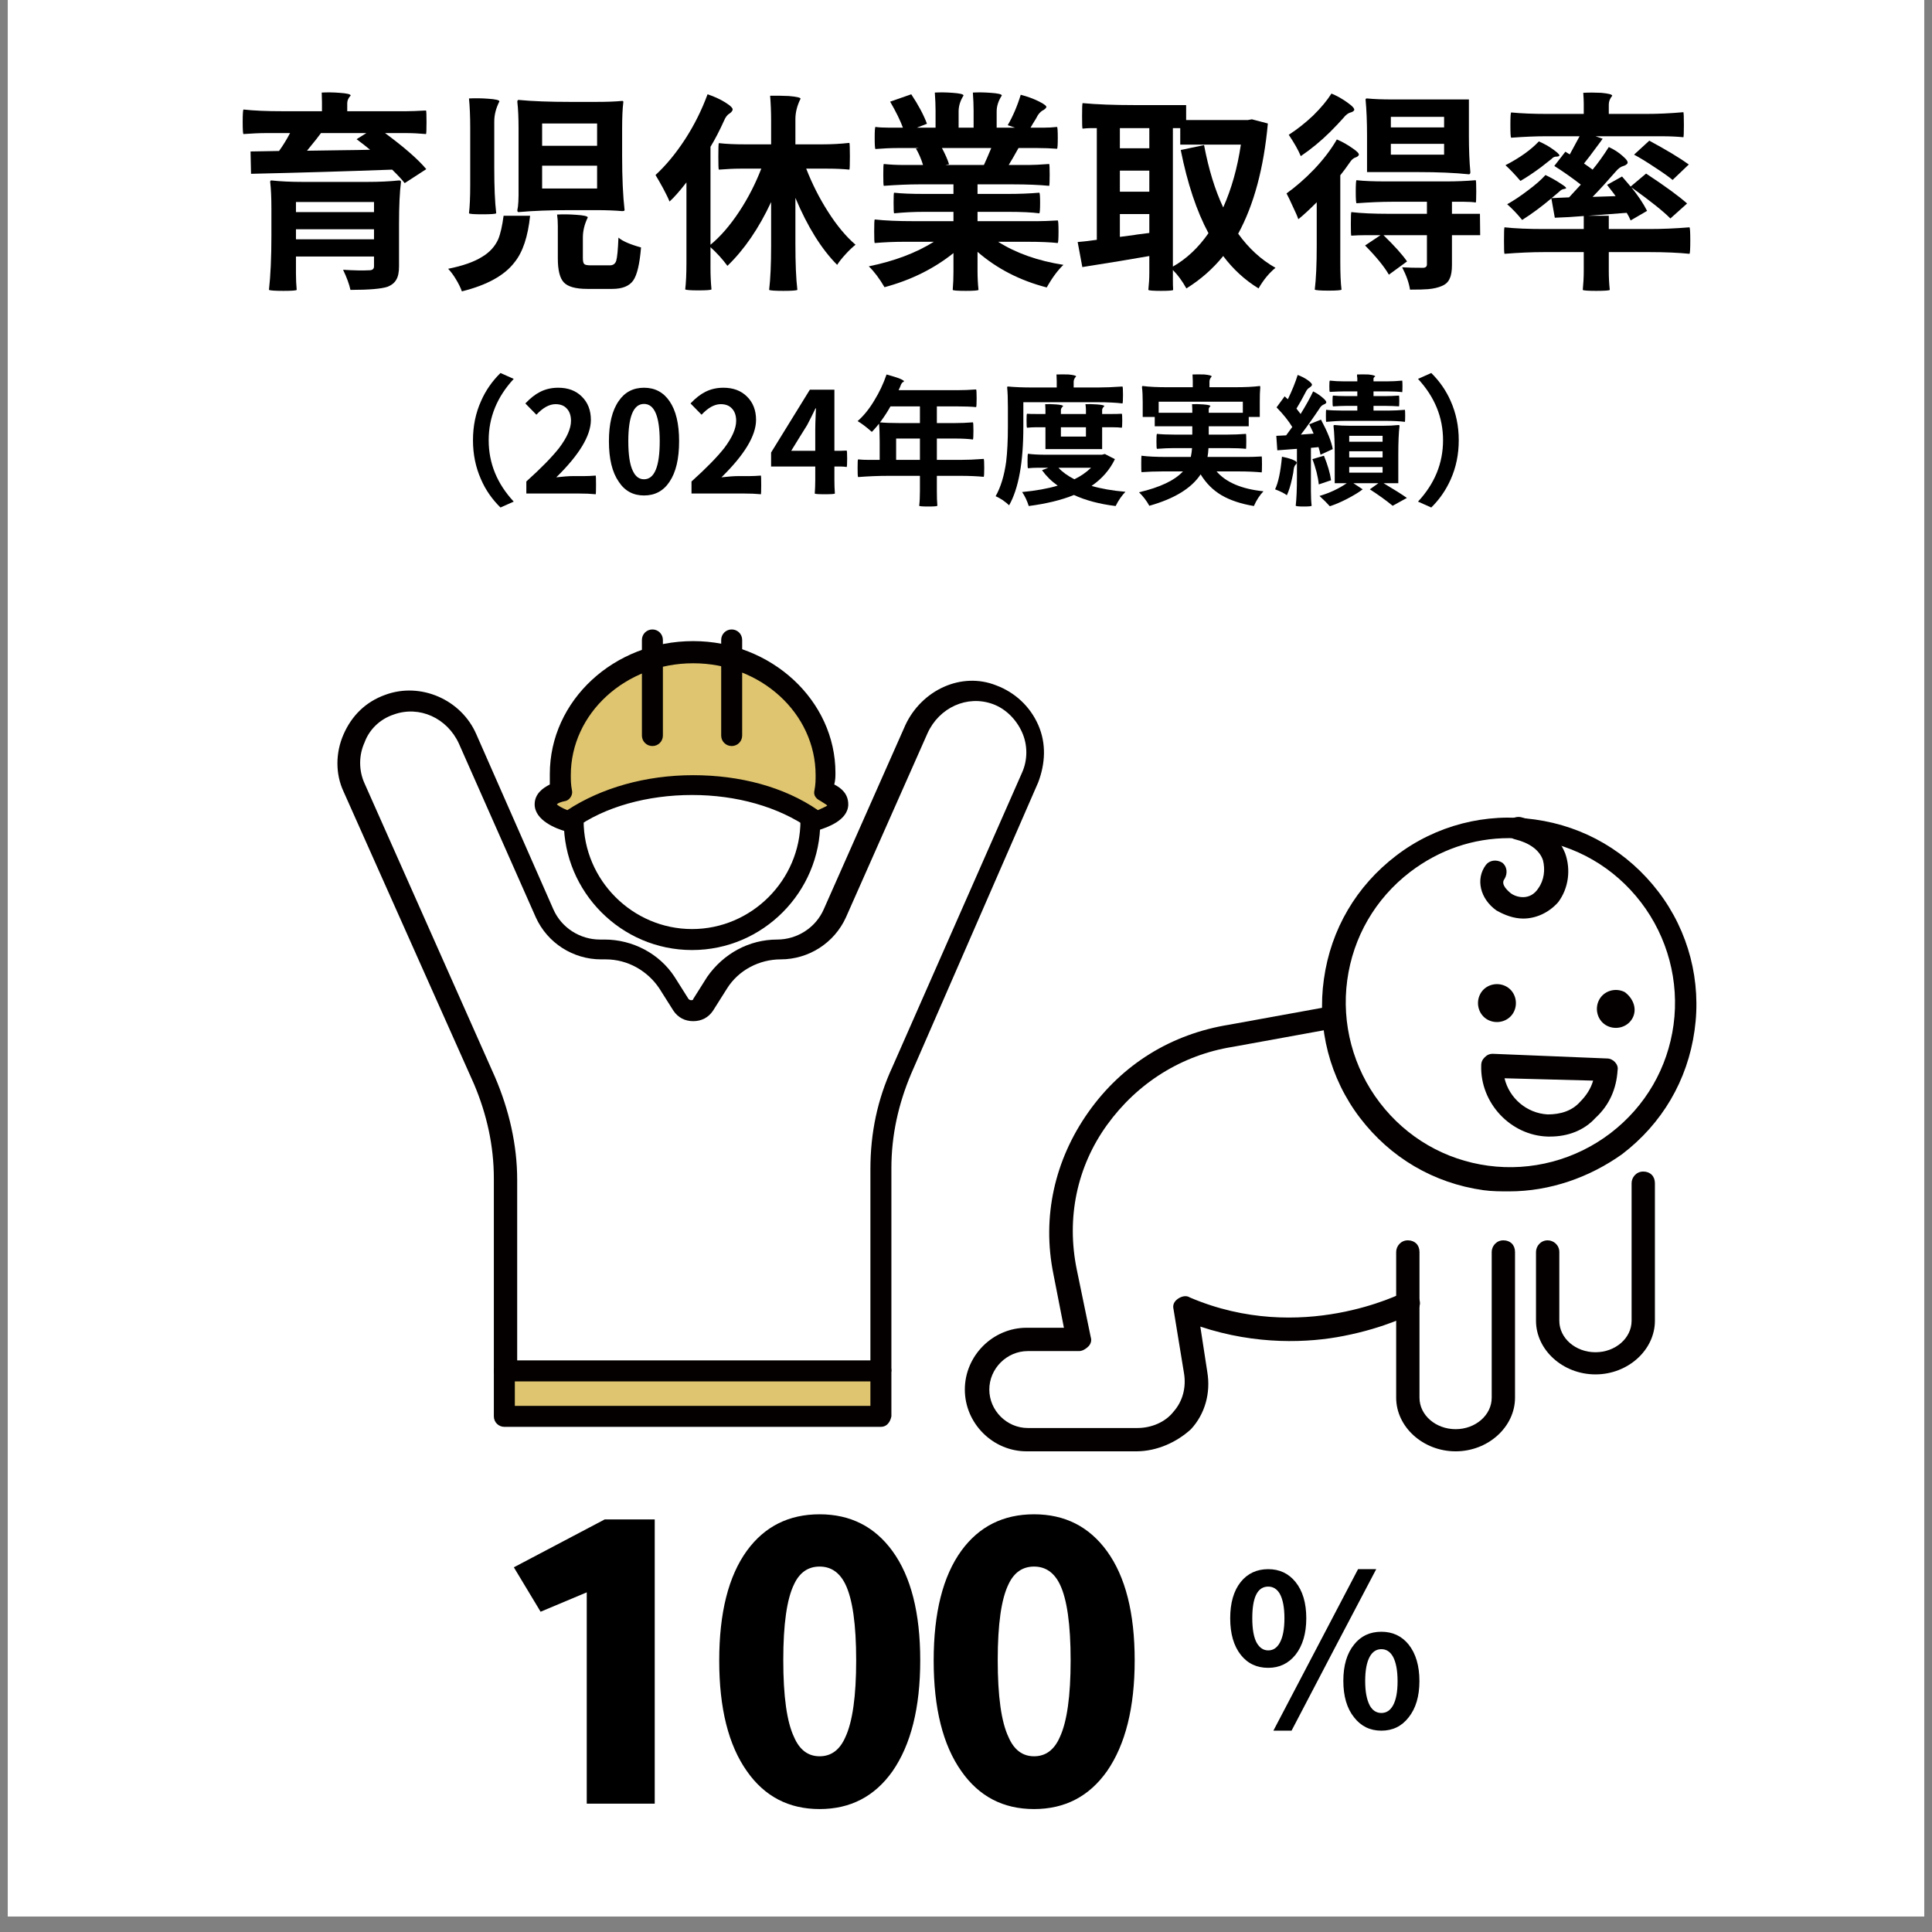 <svg xmlns="http://www.w3.org/2000/svg" xmlns:xlink="http://www.w3.org/1999/xlink" width="164" zoomAndPan="magnify" viewBox="0 0 123 123" height="164" preserveAspectRatio="xMidYMid meet" version="1.0"><rect x="0" y="0" width="123" height="123" fill="#808080" stroke="none"/><defs><g/><clipPath id="60dc90bb49"><path d="M 0.496 0 L 122.504 0 L 122.504 122.008 L 0.496 122.008 Z M 0.496 0 " clip-rule="nonzero"/></clipPath></defs><g clip-path="url(#60dc90bb49)"><path fill="#ffffff" d="M 0.496 0 L 122.504 0 L 122.504 122.008 L 0.496 122.008 Z M 0.496 0 " fill-opacity="1" fill-rule="nonzero"/><path fill="#ffffff" d="M 0.496 0 L 122.504 0 L 122.504 122.008 L 0.496 122.008 Z M 0.496 0 " fill-opacity="1" fill-rule="nonzero"/></g><path fill="#040000" d="M 96.082 75.848 C 95.562 75.848 94.969 75.848 94.449 75.773 C 91.262 75.328 88.516 73.695 86.586 71.172 C 84.656 68.648 83.84 65.457 84.285 62.34 C 84.73 59.148 86.363 56.402 88.887 54.473 C 91.41 52.543 94.598 51.727 97.715 52.172 C 100.906 52.617 103.652 54.25 105.582 56.773 C 107.512 59.297 108.328 62.488 107.883 65.605 C 107.438 68.797 105.805 71.543 103.281 73.473 C 101.203 74.957 98.68 75.848 96.082 75.848 Z M 96.082 53.359 C 93.781 53.359 91.633 54.102 89.777 55.512 C 87.551 57.219 86.141 59.668 85.77 62.414 C 85.398 65.16 86.141 67.98 87.848 70.207 C 89.555 72.434 92.004 73.844 94.746 74.215 C 97.492 74.586 100.312 73.844 102.539 72.137 C 104.766 70.43 106.176 67.98 106.547 65.234 C 106.918 62.488 106.176 59.668 104.469 57.441 C 102.762 55.215 100.312 53.805 97.566 53.434 C 96.973 53.434 96.527 53.359 96.082 53.359 Z M 96.082 53.359 " fill-opacity="1" fill-rule="nonzero"/><path fill="#040000" d="M 96.973 58.48 C 96.379 58.48 95.785 58.258 95.266 57.961 C 94.227 57.219 93.93 55.957 94.598 55.066 C 94.82 54.77 95.266 54.695 95.637 54.918 C 95.934 55.141 96.008 55.586 95.785 55.957 C 95.488 56.328 96.082 56.773 96.156 56.848 C 96.527 57.145 97.418 57.367 97.938 56.551 C 98.309 56.031 98.383 55.363 98.234 54.77 C 98.012 54.102 97.344 53.656 96.453 53.434 C 96.082 53.359 95.859 52.914 95.934 52.543 C 96.008 52.172 96.453 51.949 96.824 52.023 C 98.234 52.395 99.199 53.211 99.645 54.324 C 100.016 55.363 99.867 56.551 99.199 57.441 C 98.605 58.109 97.789 58.48 96.973 58.48 Z M 96.973 58.48 " fill-opacity="1" fill-rule="nonzero"/><path fill="#040000" d="M 92.672 92.398 C 90.594 92.398 88.887 90.84 88.887 88.984 L 88.887 79.707 C 88.887 79.336 89.184 78.965 89.629 78.965 C 90.074 78.965 90.371 79.262 90.371 79.707 L 90.371 88.984 C 90.371 90.098 91.41 90.988 92.672 90.988 C 93.93 90.988 94.969 90.098 94.969 88.984 L 94.969 79.707 C 94.969 79.336 95.266 78.965 95.711 78.965 C 96.156 78.965 96.453 79.262 96.453 79.707 L 96.453 88.984 C 96.453 90.84 94.746 92.398 92.672 92.398 Z M 92.672 92.398 " fill-opacity="1" fill-rule="nonzero"/><path fill="#040000" d="M 101.574 87.5 C 99.496 87.5 97.789 85.941 97.789 84.086 L 97.789 79.707 C 97.789 79.336 98.086 78.965 98.531 78.965 C 98.902 78.965 99.273 79.262 99.273 79.707 L 99.273 84.086 C 99.273 85.199 100.312 86.09 101.574 86.09 C 102.836 86.09 103.875 85.199 103.875 84.086 L 103.875 75.328 C 103.875 74.957 104.172 74.586 104.617 74.586 C 105.062 74.586 105.359 74.883 105.359 75.328 L 105.359 84.086 C 105.359 85.941 103.652 87.5 101.574 87.5 Z M 101.574 87.5 " fill-opacity="1" fill-rule="nonzero"/><path fill="#040000" d="M 72.336 92.398 L 65.359 92.398 C 63.207 92.398 61.426 90.617 61.426 88.465 C 61.426 86.312 63.207 84.531 65.359 84.531 L 67.734 84.531 L 67.066 81.117 C 66.324 77.48 67.141 73.844 69.293 70.801 C 71.445 67.758 74.562 65.828 78.273 65.234 L 84.805 64.047 C 85.176 63.973 85.547 64.27 85.621 64.641 C 85.695 65.012 85.398 65.383 85.027 65.457 L 78.496 66.645 C 75.23 67.164 72.41 68.945 70.48 71.617 C 68.551 74.289 67.883 77.555 68.551 80.82 L 69.441 85.125 C 69.516 85.348 69.441 85.57 69.293 85.719 C 69.145 85.867 68.922 86.016 68.699 86.016 L 65.434 86.016 C 64.098 86.016 62.984 87.129 62.984 88.465 C 62.984 89.801 64.098 90.914 65.434 90.914 L 72.41 90.914 C 73.301 90.914 74.191 90.543 74.711 89.875 C 75.305 89.207 75.527 88.316 75.379 87.426 L 74.711 83.344 C 74.637 83.047 74.785 82.824 75.008 82.676 C 75.23 82.527 75.527 82.453 75.75 82.602 C 82.875 85.645 89.258 82.305 89.332 82.305 C 89.703 82.082 90.148 82.23 90.297 82.602 C 90.52 82.973 90.371 83.418 90 83.566 C 89.926 83.641 88.219 84.531 85.547 85.051 C 83.32 85.496 79.98 85.645 76.418 84.457 L 76.863 87.352 C 77.086 88.688 76.715 90.023 75.824 90.988 C 74.934 91.805 73.672 92.398 72.336 92.398 Z M 72.336 92.398 " fill-opacity="1" fill-rule="nonzero"/><path fill="#040000" d="M 98.68 72.359 C 98.605 72.359 98.605 72.359 98.531 72.359 C 96.156 72.285 94.227 70.207 94.301 67.832 C 94.301 67.609 94.375 67.461 94.523 67.312 C 94.672 67.164 94.82 67.09 95.043 67.09 L 102.316 67.387 C 102.688 67.387 103.059 67.758 102.984 68.129 C 102.91 69.316 102.465 70.355 101.574 71.172 C 100.832 71.988 99.793 72.359 98.68 72.359 Z M 95.785 68.648 C 96.082 69.91 97.195 70.875 98.531 70.949 C 99.348 70.949 100.09 70.727 100.609 70.133 C 100.98 69.762 101.277 69.316 101.426 68.797 Z M 95.785 68.648 " fill-opacity="1" fill-rule="nonzero"/><path fill="#040000" d="M 96.379 64.418 C 96.082 65.012 95.34 65.234 94.746 64.938 C 94.152 64.641 93.93 63.898 94.227 63.305 C 94.523 62.711 95.266 62.488 95.859 62.785 C 96.453 63.082 96.676 63.824 96.379 64.418 Z M 96.379 64.418 " fill-opacity="1" fill-rule="nonzero"/><path fill="#040000" d="M 103.949 64.789 C 103.652 65.383 102.91 65.605 102.316 65.309 C 101.723 65.012 101.5 64.27 101.797 63.676 C 102.094 63.082 102.836 62.859 103.43 63.156 C 103.949 63.527 104.246 64.195 103.949 64.789 Z M 103.949 64.789 " fill-opacity="1" fill-rule="nonzero"/><path fill="#ffffff" d="M 51.629 52.246 C 51.629 52.742 51.582 53.234 51.484 53.723 C 51.387 54.211 51.242 54.684 51.055 55.145 C 50.863 55.602 50.629 56.039 50.355 56.453 C 50.078 56.867 49.766 57.246 49.414 57.598 C 49.062 57.949 48.68 58.266 48.266 58.539 C 47.852 58.816 47.414 59.051 46.957 59.242 C 46.496 59.43 46.023 59.574 45.535 59.672 C 45.051 59.77 44.559 59.816 44.059 59.816 C 43.562 59.816 43.07 59.77 42.582 59.672 C 42.094 59.574 41.621 59.43 41.164 59.242 C 40.703 59.051 40.266 58.816 39.855 58.539 C 39.441 58.266 39.059 57.949 38.707 57.598 C 38.355 57.246 38.043 56.867 37.766 56.453 C 37.488 56.039 37.258 55.602 37.066 55.145 C 36.875 54.684 36.73 54.211 36.637 53.723 C 36.539 53.234 36.488 52.742 36.488 52.246 C 36.488 51.75 36.539 51.258 36.637 50.77 C 36.73 50.281 36.875 49.809 37.066 49.352 C 37.258 48.891 37.488 48.453 37.766 48.043 C 38.043 47.629 38.355 47.246 38.707 46.895 C 39.059 46.543 39.441 46.23 39.855 45.953 C 40.266 45.676 40.703 45.441 41.164 45.254 C 41.621 45.062 42.094 44.918 42.582 44.824 C 43.07 44.727 43.562 44.676 44.059 44.676 C 44.559 44.676 45.051 44.727 45.535 44.824 C 46.023 44.918 46.496 45.062 46.957 45.254 C 47.414 45.441 47.852 45.676 48.266 45.953 C 48.68 46.23 49.062 46.543 49.414 46.895 C 49.766 47.246 50.078 47.629 50.355 48.043 C 50.629 48.453 50.863 48.891 51.055 49.352 C 51.242 49.809 51.387 50.281 51.484 50.77 C 51.582 51.258 51.629 51.75 51.629 52.246 Z M 51.629 52.246 " fill-opacity="1" fill-rule="nonzero"/><path fill="#040000" d="M 44.059 60.484 C 39.531 60.484 35.895 56.773 35.895 52.32 C 35.895 47.793 39.605 44.156 44.059 44.156 C 48.512 44.156 52.223 47.867 52.223 52.32 C 52.223 56.773 48.586 60.484 44.059 60.484 Z M 44.059 45.344 C 40.273 45.344 37.156 48.461 37.156 52.246 C 37.156 56.031 40.273 59.148 44.059 59.148 C 47.844 59.148 50.961 56.031 50.961 52.246 C 50.961 48.461 47.844 45.344 44.059 45.344 Z M 44.059 45.344 " fill-opacity="1" fill-rule="nonzero"/><path fill="#dfc56f" d="M 36.191 52.246 C 38.195 50.836 41.016 49.945 44.059 49.945 C 47.102 49.945 49.922 50.836 51.926 52.246 C 52.816 51.949 53.336 51.578 53.336 51.207 C 53.336 50.91 52.965 50.613 52.371 50.316 C 52.445 49.945 52.445 49.574 52.445 49.203 C 52.445 44.898 48.66 41.41 43.984 41.41 C 39.309 41.41 35.523 44.898 35.523 49.203 C 35.523 49.574 35.523 49.945 35.598 50.242 C 34.93 50.539 34.559 50.836 34.559 51.133 C 34.707 51.578 35.301 51.949 36.191 52.246 Z M 36.191 52.246 " fill-opacity="1" fill-rule="nonzero"/><path fill="#040000" d="M 36.191 52.914 C 36.117 52.914 36.043 52.914 35.969 52.914 C 35.449 52.766 34.039 52.246 34.039 51.207 C 34.039 50.539 34.559 50.168 35.004 49.945 C 35.004 49.723 35.004 49.5 35.004 49.277 C 35.004 44.602 39.086 40.816 44.133 40.816 C 49.105 40.816 53.188 44.602 53.188 49.203 C 53.188 49.426 53.188 49.648 53.113 49.945 C 53.559 50.168 54.004 50.539 54.004 51.207 C 54.004 52.246 52.594 52.691 52.148 52.84 C 51.926 52.914 51.703 52.84 51.555 52.766 C 49.551 51.355 46.879 50.613 44.059 50.613 C 41.238 50.613 38.492 51.355 36.562 52.766 C 36.488 52.84 36.34 52.914 36.191 52.914 Z M 35.449 51.207 C 35.523 51.281 35.746 51.43 36.117 51.578 C 38.27 50.168 41.09 49.352 44.133 49.352 C 47.102 49.352 49.922 50.094 52.074 51.578 C 52.371 51.43 52.594 51.355 52.668 51.281 C 52.594 51.207 52.445 51.133 52.223 50.984 C 51.926 50.836 51.777 50.613 51.852 50.316 C 51.926 49.945 51.926 49.648 51.926 49.352 C 51.926 45.418 48.438 42.227 44.133 42.227 C 39.828 42.227 36.34 45.418 36.34 49.352 C 36.34 49.648 36.34 49.945 36.414 50.316 C 36.488 50.613 36.266 50.91 36.043 50.984 C 35.672 51.059 35.523 51.133 35.449 51.207 Z M 35.449 51.207 " fill-opacity="1" fill-rule="nonzero"/><path fill="#040000" d="M 46.582 47.496 C 46.211 47.496 45.914 47.199 45.914 46.828 L 45.914 40.742 C 45.914 40.371 46.211 40.074 46.582 40.074 C 46.953 40.074 47.25 40.371 47.25 40.742 L 47.25 46.828 C 47.25 47.199 46.953 47.496 46.582 47.496 Z M 46.582 47.496 " fill-opacity="1" fill-rule="nonzero"/><path fill="#040000" d="M 41.535 47.496 C 41.164 47.496 40.867 47.199 40.867 46.828 L 40.867 40.742 C 40.867 40.371 41.164 40.074 41.535 40.074 C 41.906 40.074 42.203 40.371 42.203 40.742 L 42.203 46.828 C 42.203 47.199 41.906 47.496 41.535 47.496 Z M 41.535 47.496 " fill-opacity="1" fill-rule="nonzero"/><path fill="#ffffff" d="M 63.43 44.23 C 61.5 43.488 59.273 44.527 58.457 46.457 L 53.262 58.184 C 52.668 59.594 51.258 60.484 49.699 60.484 C 48.141 60.484 46.656 61.301 45.766 62.562 L 44.875 63.973 C 44.504 64.492 43.762 64.492 43.465 63.973 L 42.574 62.562 C 41.684 61.227 40.199 60.484 38.641 60.484 L 38.344 60.484 C 36.785 60.484 35.375 59.594 34.781 58.184 L 29.887 47.125 C 29.07 45.195 26.844 44.156 24.914 44.898 C 22.762 45.715 21.797 48.09 22.688 50.168 L 30.996 68.871 C 31.887 70.875 32.332 73.027 32.332 75.18 L 32.332 87.426 L 56.305 87.426 L 56.305 74.512 C 56.305 72.359 56.75 70.207 57.641 68.203 L 65.879 49.574 C 66.547 47.422 65.582 45.047 63.43 44.23 Z M 63.43 44.23 " fill-opacity="1" fill-rule="nonzero"/><path fill="#040000" d="M 56.082 87.945 L 32.109 87.945 C 31.738 87.945 31.441 87.648 31.441 87.277 L 31.441 75.031 C 31.441 72.953 30.996 70.949 30.18 69.02 L 21.871 50.391 C 21.352 49.277 21.352 47.941 21.871 46.754 C 22.391 45.566 23.281 44.676 24.543 44.23 C 26.77 43.414 29.367 44.527 30.328 46.754 L 35.227 57.887 C 35.746 59.074 36.934 59.816 38.195 59.816 L 38.492 59.816 C 40.273 59.816 41.98 60.707 42.945 62.191 L 43.836 63.602 C 43.91 63.676 43.984 63.676 43.984 63.676 C 44.059 63.676 44.133 63.676 44.133 63.602 L 45.023 62.191 C 46.062 60.707 47.695 59.816 49.477 59.816 C 50.738 59.816 51.926 59.074 52.445 57.887 L 57.641 46.16 C 58.68 43.934 61.203 42.746 63.43 43.637 C 64.617 44.082 65.582 44.973 66.102 46.16 C 66.621 47.348 66.547 48.609 66.102 49.797 L 58.012 68.352 C 57.195 70.281 56.75 72.285 56.75 74.363 L 56.75 87.277 C 56.676 87.648 56.453 87.945 56.082 87.945 Z M 32.777 86.684 L 55.414 86.684 L 55.414 74.438 C 55.414 72.137 55.859 69.984 56.824 67.906 L 65.062 49.203 C 65.434 48.387 65.434 47.422 65.062 46.605 C 64.691 45.789 64.023 45.121 63.207 44.824 C 61.574 44.23 59.793 45.047 59.051 46.68 L 53.855 58.406 C 53.113 60.039 51.48 61.078 49.699 61.078 C 48.363 61.078 47.027 61.746 46.285 62.934 L 45.395 64.344 C 45.098 64.789 44.652 65.012 44.133 65.012 C 43.613 65.012 43.168 64.789 42.871 64.344 L 41.98 62.934 C 41.238 61.82 39.977 61.078 38.566 61.078 L 38.27 61.078 C 36.488 61.078 34.855 60.039 34.113 58.406 L 29.219 47.348 C 28.477 45.715 26.695 44.898 25.062 45.492 C 24.172 45.789 23.504 46.457 23.207 47.273 C 22.836 48.09 22.836 49.055 23.207 49.871 L 31.516 68.574 C 32.406 70.652 32.926 72.879 32.926 75.105 L 32.926 86.684 Z M 32.777 86.684 " fill-opacity="1" fill-rule="nonzero"/><path fill="#dfc56f" d="M 32.109 87.277 L 56.082 87.277 L 56.082 90.172 L 32.109 90.172 Z M 32.109 87.277 " fill-opacity="1" fill-rule="nonzero"/><path fill="#040000" d="M 56.082 90.84 L 32.109 90.84 C 31.738 90.84 31.441 90.543 31.441 90.172 L 31.441 87.277 C 31.441 86.906 31.738 86.609 32.109 86.609 L 56.082 86.609 C 56.453 86.609 56.75 86.906 56.75 87.277 L 56.75 90.172 C 56.676 90.543 56.453 90.84 56.082 90.84 Z M 32.777 89.504 L 55.414 89.504 L 55.414 87.945 L 32.777 87.945 Z M 32.777 89.504 " fill-opacity="1" fill-rule="nonzero"/><g fill="#000000" fill-opacity="1"><g transform="translate(14.623, 17.284)"><g><path d="M 3.422 1.234 C 2.879 1.234 2.57 1.211 2.5 1.172 C 2.602 0.266 2.656 -0.879 2.656 -2.266 L 2.656 -3.984 C 2.656 -4.703 2.629 -5.273 2.578 -5.703 C 2.578 -5.766 2.602 -5.797 2.656 -5.797 C 3.227 -5.734 3.898 -5.703 4.672 -5.703 L 8.75 -5.703 C 9.508 -5.703 10.188 -5.734 10.781 -5.797 C 10.863 -5.797 10.906 -5.766 10.906 -5.703 C 10.82 -5.035 10.781 -4.141 10.781 -3.016 L 10.781 -0.328 C 10.781 0.047 10.723 0.328 10.609 0.516 C 10.504 0.711 10.32 0.863 10.062 0.969 C 9.676 1.102 8.883 1.172 7.688 1.172 C 7.613 0.816 7.457 0.391 7.219 -0.109 C 7.926 -0.066 8.484 -0.055 8.891 -0.078 C 9.086 -0.078 9.188 -0.16 9.188 -0.328 L 9.188 -0.953 L 4.219 -0.953 L 4.219 0.109 C 4.219 0.473 4.234 0.828 4.266 1.172 C 4.242 1.211 3.961 1.234 3.422 1.234 Z M 4.219 -2.047 L 9.188 -2.047 L 9.188 -2.688 L 4.219 -2.688 Z M 4.219 -3.781 L 9.188 -3.781 L 9.188 -4.422 L 4.219 -4.422 Z M 11.141 -5.625 C 10.973 -5.844 10.707 -6.129 10.344 -6.484 C 7.477 -6.379 4.484 -6.289 1.359 -6.219 L 1.328 -7.641 L 3.141 -7.672 C 3.391 -8.016 3.625 -8.395 3.844 -8.812 L 2.359 -8.812 C 1.922 -8.812 1.426 -8.789 0.875 -8.75 C 0.844 -8.781 0.828 -9.035 0.828 -9.516 C 0.828 -9.992 0.844 -10.258 0.875 -10.312 C 1.531 -10.238 2.363 -10.203 3.375 -10.203 L 5.875 -10.203 L 5.875 -10.781 C 5.875 -10.938 5.867 -11.141 5.859 -11.391 C 6.223 -11.41 6.598 -11.406 6.984 -11.375 C 7.461 -11.344 7.703 -11.285 7.703 -11.203 C 7.555 -11.047 7.484 -10.883 7.484 -10.719 L 7.484 -10.203 L 11.25 -10.203 C 11.52 -10.203 11.938 -10.219 12.5 -10.25 C 12.52 -10.227 12.531 -9.977 12.531 -9.5 C 12.531 -9.031 12.52 -8.781 12.5 -8.75 C 12.062 -8.789 11.625 -8.812 11.188 -8.812 L 9.891 -8.812 C 11.117 -7.906 11.992 -7.141 12.516 -6.516 Z M 4.922 -7.688 C 5.359 -7.695 6.051 -7.707 7 -7.719 C 7.852 -7.727 8.5 -7.738 8.938 -7.75 C 8.676 -7.969 8.391 -8.191 8.078 -8.422 L 8.703 -8.812 L 5.812 -8.812 C 5.656 -8.594 5.398 -8.27 5.047 -7.844 C 4.984 -7.77 4.941 -7.719 4.922 -7.688 Z M 4.922 -7.688 "/></g></g></g><g fill="#000000" fill-opacity="1"><g transform="translate(28.014, 17.284)"><g><path d="M 1.391 1.266 C 1.316 1.047 1.191 0.789 1.016 0.5 C 0.848 0.219 0.68 -0.004 0.516 -0.172 C 1.453 -0.359 2.176 -0.613 2.688 -0.938 C 3.156 -1.219 3.492 -1.586 3.703 -2.047 C 3.848 -2.398 3.961 -2.898 4.047 -3.547 L 5.734 -3.547 C 5.598 -2.223 5.27 -1.238 4.75 -0.594 C 4.113 0.25 2.992 0.867 1.391 1.266 Z M 9.375 1.109 C 8.633 1.109 8.133 0.969 7.875 0.688 C 7.625 0.414 7.5 -0.086 7.5 -0.828 L 7.5 -2.891 C 7.5 -3.172 7.484 -3.414 7.453 -3.625 C 7.828 -3.645 8.227 -3.641 8.656 -3.609 C 9.156 -3.578 9.406 -3.52 9.406 -3.438 C 9.195 -3.008 9.094 -2.582 9.094 -2.156 L 9.094 -0.859 C 9.094 -0.648 9.125 -0.52 9.188 -0.469 C 9.25 -0.414 9.391 -0.391 9.609 -0.391 L 10.812 -0.391 C 11.02 -0.391 11.156 -0.488 11.219 -0.688 C 11.281 -0.895 11.328 -1.383 11.359 -2.156 C 11.609 -1.938 12.086 -1.727 12.797 -1.531 C 12.711 -0.477 12.547 0.223 12.297 0.578 C 12.047 0.93 11.602 1.109 10.969 1.109 Z M 2.688 -3.641 C 2.176 -3.641 1.895 -3.66 1.844 -3.703 C 1.895 -4.141 1.922 -4.738 1.922 -5.5 L 1.922 -9.141 C 1.922 -9.879 1.895 -10.504 1.844 -11.016 C 2.227 -11.035 2.629 -11.031 3.047 -11 C 3.535 -10.969 3.781 -10.91 3.781 -10.828 C 3.562 -10.398 3.453 -9.973 3.453 -9.547 L 3.453 -6.609 C 3.453 -5.391 3.492 -4.422 3.578 -3.703 C 3.516 -3.66 3.219 -3.641 2.688 -3.641 Z M 5 -3.781 C 4.945 -3.781 4.922 -3.82 4.922 -3.906 C 4.984 -4.145 5.008 -4.617 5 -5.328 C 5 -5.461 5 -5.562 5 -5.625 L 5 -9.078 C 5 -9.797 4.973 -10.367 4.922 -10.797 C 4.922 -10.879 4.945 -10.922 5 -10.922 C 5.906 -10.836 7 -10.797 8.281 -10.797 L 9.953 -10.797 C 10.598 -10.797 11.145 -10.816 11.594 -10.859 C 11.645 -10.859 11.672 -10.836 11.672 -10.797 C 11.617 -10.367 11.594 -9.797 11.594 -9.078 L 11.594 -7.344 C 11.594 -5.957 11.645 -4.812 11.75 -3.906 C 11.75 -3.863 11.695 -3.844 11.594 -3.844 C 11.145 -3.883 10.598 -3.906 9.953 -3.906 L 8.281 -3.906 C 7 -3.906 5.906 -3.863 5 -3.781 Z M 6.5 -5.281 L 10 -5.281 L 10 -6.734 L 6.5 -6.734 Z M 6.5 -8 L 10 -8 L 10 -9.422 L 6.5 -9.422 Z M 6.5 -8 "/></g></g></g><g fill="#000000" fill-opacity="1"><g transform="translate(41.405, 17.284)"><g><path d="M 8.469 1.234 C 7.926 1.234 7.625 1.211 7.562 1.172 C 7.645 0.473 7.688 -0.457 7.688 -1.625 L 7.688 -4.422 C 6.906 -2.742 5.977 -1.391 4.906 -0.359 C 4.594 -0.785 4.234 -1.18 3.828 -1.547 L 3.828 -0.203 C 3.828 0.242 3.848 0.691 3.891 1.141 C 3.859 1.18 3.582 1.203 3.062 1.203 C 2.551 1.203 2.27 1.18 2.219 1.141 C 2.27 0.723 2.297 0.156 2.297 -0.562 L 2.297 -5.672 C 1.859 -5.109 1.5 -4.703 1.219 -4.453 C 1.145 -4.648 1.008 -4.93 0.812 -5.297 C 0.613 -5.66 0.453 -5.941 0.328 -6.141 C 0.992 -6.754 1.617 -7.508 2.203 -8.406 C 2.797 -9.32 3.273 -10.281 3.641 -11.281 C 4.055 -11.145 4.43 -10.973 4.766 -10.766 C 5.117 -10.547 5.273 -10.383 5.234 -10.281 C 5.203 -10.195 5.141 -10.125 5.047 -10.062 C 4.898 -9.977 4.781 -9.82 4.688 -9.594 C 4.406 -8.969 4.117 -8.414 3.828 -7.938 L 3.828 -1.703 C 4.461 -2.223 5.07 -2.926 5.656 -3.812 C 6.219 -4.664 6.688 -5.578 7.062 -6.547 L 5.719 -6.547 C 5.312 -6.547 4.859 -6.523 4.359 -6.484 C 4.336 -6.516 4.328 -6.789 4.328 -7.312 C 4.328 -7.844 4.336 -8.129 4.359 -8.172 C 4.828 -8.117 5.383 -8.094 6.031 -8.094 L 7.688 -8.094 L 7.688 -9.609 C 7.688 -10.18 7.664 -10.707 7.625 -11.188 C 8 -11.195 8.395 -11.191 8.812 -11.172 C 9.312 -11.129 9.562 -11.07 9.562 -11 C 9.344 -10.562 9.234 -10.129 9.234 -9.703 L 9.234 -8.094 L 10.953 -8.094 C 11.535 -8.094 12.109 -8.125 12.672 -8.188 C 12.691 -8.145 12.703 -7.859 12.703 -7.328 C 12.703 -6.797 12.691 -6.516 12.672 -6.484 C 12.297 -6.523 11.836 -6.547 11.297 -6.547 L 9.922 -6.547 C 10.305 -5.566 10.766 -4.66 11.297 -3.828 C 11.859 -2.941 12.445 -2.234 13.062 -1.703 C 12.875 -1.555 12.664 -1.359 12.438 -1.109 C 12.207 -0.859 12.023 -0.629 11.891 -0.422 C 10.891 -1.43 10.004 -2.852 9.234 -4.688 L 9.234 -1.75 C 9.234 -0.531 9.273 0.441 9.359 1.172 C 9.297 1.211 9 1.234 8.469 1.234 Z M 8.469 1.234 "/></g></g></g><g fill="#000000" fill-opacity="1"><g transform="translate(54.796, 17.284)"><g><path d="M 6.688 1.234 C 6.156 1.234 5.879 1.211 5.859 1.172 C 5.891 0.797 5.906 0.406 5.906 0 L 5.906 -1.172 C 4.656 -0.172 3.191 0.551 1.516 1 C 1.191 0.445 0.859 0.004 0.516 -0.328 C 2.141 -0.66 3.52 -1.18 4.656 -1.891 L 2.766 -1.891 C 2.141 -1.891 1.516 -1.863 0.891 -1.812 C 0.867 -1.852 0.859 -2.098 0.859 -2.547 C 0.859 -3.004 0.867 -3.258 0.891 -3.312 C 1.555 -3.238 2.395 -3.203 3.406 -3.203 L 5.906 -3.203 L 5.906 -3.797 L 4.016 -3.797 C 3.391 -3.797 2.758 -3.766 2.125 -3.703 C 2.102 -3.754 2.094 -3.977 2.094 -4.375 C 2.094 -4.77 2.102 -4.984 2.125 -5.016 C 2.602 -4.961 3.234 -4.938 4.016 -4.938 L 5.906 -4.938 L 5.906 -5.547 L 3.688 -5.547 C 3.07 -5.547 2.332 -5.516 1.469 -5.453 C 1.445 -5.492 1.438 -5.727 1.438 -6.156 C 1.438 -6.582 1.445 -6.812 1.469 -6.844 C 1.883 -6.801 2.301 -6.781 2.719 -6.781 L 3.969 -6.781 C 3.844 -7.188 3.691 -7.535 3.516 -7.828 L 3.688 -7.859 L 2.297 -7.859 C 1.898 -7.859 1.445 -7.836 0.938 -7.797 C 0.906 -7.828 0.891 -8.062 0.891 -8.5 C 0.891 -8.945 0.906 -9.18 0.938 -9.203 C 1.156 -9.172 1.445 -9.156 1.812 -9.156 L 2.688 -9.156 C 2.52 -9.613 2.25 -10.164 1.875 -10.812 L 3.219 -11.281 C 3.676 -10.594 4.008 -9.969 4.219 -9.406 L 3.578 -9.156 L 4.766 -9.156 L 4.766 -10.25 C 4.766 -10.582 4.75 -10.961 4.719 -11.391 C 5.07 -11.41 5.445 -11.406 5.844 -11.375 C 6.312 -11.344 6.547 -11.285 6.547 -11.203 C 6.336 -10.867 6.234 -10.531 6.234 -10.188 L 6.234 -9.156 L 7.188 -9.156 L 7.188 -10.25 C 7.188 -10.582 7.172 -10.961 7.141 -11.391 C 7.492 -11.41 7.867 -11.406 8.266 -11.375 C 8.742 -11.344 8.984 -11.285 8.984 -11.203 C 8.766 -10.867 8.656 -10.531 8.656 -10.188 L 8.656 -9.156 L 9.828 -9.156 L 9.359 -9.312 C 9.691 -9.883 9.969 -10.531 10.188 -11.25 C 10.602 -11.145 10.988 -11.004 11.344 -10.828 C 11.707 -10.648 11.863 -10.52 11.812 -10.438 C 11.77 -10.375 11.711 -10.32 11.641 -10.281 C 11.516 -10.227 11.395 -10.117 11.281 -9.953 C 11.219 -9.828 11.113 -9.648 10.969 -9.422 C 10.895 -9.297 10.844 -9.207 10.812 -9.156 L 11.656 -9.156 C 11.945 -9.156 12.227 -9.172 12.5 -9.203 C 12.531 -9.18 12.547 -8.945 12.547 -8.5 C 12.547 -8.062 12.531 -7.832 12.5 -7.812 C 12.094 -7.844 11.688 -7.859 11.281 -7.859 L 10.047 -7.859 C 9.773 -7.367 9.566 -7.008 9.422 -6.781 L 10.719 -6.781 C 11 -6.781 11.426 -6.801 12 -6.844 C 12.02 -6.812 12.031 -6.582 12.031 -6.156 C 12.031 -5.727 12.02 -5.492 12 -5.453 C 11.344 -5.516 10.582 -5.547 9.719 -5.547 L 7.438 -5.547 L 7.438 -4.938 L 9.406 -4.938 C 10.07 -4.938 10.727 -4.961 11.375 -5.016 C 11.406 -4.984 11.422 -4.77 11.422 -4.375 C 11.422 -3.977 11.406 -3.754 11.375 -3.703 C 10.895 -3.766 10.238 -3.797 9.406 -3.797 L 7.438 -3.797 L 7.438 -3.203 L 11.281 -3.203 C 11.57 -3.203 11.992 -3.219 12.547 -3.25 C 12.578 -3.227 12.594 -2.992 12.594 -2.547 C 12.594 -2.098 12.578 -1.852 12.547 -1.812 C 12.078 -1.863 11.441 -1.891 10.641 -1.891 L 8.75 -1.891 C 9.883 -1.172 11.27 -0.68 12.906 -0.422 C 12.551 -0.086 12.195 0.391 11.844 1.016 C 10.145 0.578 8.676 -0.176 7.438 -1.25 L 7.438 -0.047 C 7.438 0.367 7.457 0.773 7.5 1.172 C 7.469 1.211 7.195 1.234 6.688 1.234 Z M 5.391 -6.781 L 7.844 -6.781 C 7.957 -7.02 8.113 -7.379 8.312 -7.859 L 5.172 -7.859 C 5.379 -7.473 5.531 -7.129 5.625 -6.828 Z M 5.391 -6.781 "/></g></g></g><g fill="#000000" fill-opacity="1"><g transform="translate(68.187, 17.284)"><g><path d="M 5.734 1.234 C 5.223 1.234 4.953 1.211 4.922 1.172 C 4.961 0.805 4.984 0.445 4.984 0.094 L 4.984 -0.984 C 3.93 -0.797 2.508 -0.562 0.719 -0.281 L 0.422 -1.875 C 0.523 -1.883 0.688 -1.898 0.906 -1.922 C 1.219 -1.961 1.461 -1.992 1.641 -2.016 L 1.641 -9.125 L 1.172 -9.125 C 1.078 -9.125 0.93 -9.113 0.734 -9.094 C 0.711 -9.113 0.703 -9.375 0.703 -9.875 C 0.703 -10.375 0.711 -10.656 0.734 -10.719 C 1.648 -10.633 2.75 -10.594 4.031 -10.594 L 7.328 -10.594 L 7.328 -9.641 L 11.25 -9.641 L 11.516 -9.688 L 12.531 -9.422 C 12.27 -6.578 11.641 -4.238 10.641 -2.406 C 11.316 -1.469 12.109 -0.742 13.016 -0.234 C 12.609 0.098 12.25 0.535 11.938 1.078 C 11.07 0.547 10.32 -0.141 9.688 -0.984 C 9.02 -0.16 8.238 0.523 7.344 1.078 C 7.082 0.609 6.797 0.219 6.484 -0.094 L 6.484 0.531 C 6.484 0.758 6.488 0.973 6.5 1.172 C 6.5 1.211 6.242 1.234 5.734 1.234 Z M 6.484 -0.312 C 7.348 -0.801 8.102 -1.508 8.75 -2.438 C 8 -3.832 7.41 -5.598 6.984 -7.734 L 8.469 -8.047 C 8.758 -6.516 9.164 -5.191 9.688 -4.078 C 10.219 -5.266 10.594 -6.598 10.812 -8.078 L 6.953 -8.078 L 6.953 -9.125 L 6.484 -9.125 Z M 3.109 -2.203 C 3.516 -2.254 3.828 -2.297 4.047 -2.328 C 4.148 -2.348 4.305 -2.367 4.516 -2.391 C 4.723 -2.422 4.879 -2.441 4.984 -2.453 L 4.984 -3.656 L 3.109 -3.656 Z M 3.109 -5.078 L 4.984 -5.078 L 4.984 -6.422 L 3.109 -6.422 Z M 3.109 -7.844 L 4.984 -7.844 L 4.984 -9.125 L 3.109 -9.125 Z M 3.109 -7.844 "/></g></g></g><g fill="#000000" fill-opacity="1"><g transform="translate(81.579, 17.284)"><g><path d="M 3 1.219 C 2.477 1.219 2.188 1.195 2.125 1.156 C 2.207 0.477 2.25 -0.445 2.25 -1.625 L 2.25 -4.406 C 1.77 -3.926 1.379 -3.566 1.078 -3.328 C 1.016 -3.516 0.898 -3.781 0.734 -4.125 C 0.566 -4.5 0.43 -4.781 0.328 -4.969 C 0.93 -5.406 1.516 -5.914 2.078 -6.5 C 2.68 -7.133 3.164 -7.77 3.531 -8.406 C 3.895 -8.25 4.227 -8.062 4.531 -7.844 C 4.844 -7.633 4.973 -7.488 4.922 -7.406 C 4.891 -7.344 4.828 -7.297 4.734 -7.266 C 4.598 -7.223 4.477 -7.125 4.375 -6.969 C 4.113 -6.594 3.906 -6.312 3.75 -6.125 L 3.75 -0.656 C 3.75 0.113 3.773 0.719 3.828 1.156 C 3.797 1.195 3.52 1.219 3 1.219 Z M 8.188 1.156 C 8.125 0.727 7.957 0.254 7.688 -0.266 C 8.062 -0.242 8.508 -0.234 9.031 -0.234 C 9.188 -0.242 9.266 -0.316 9.266 -0.453 L 9.266 -2.312 L 6.5 -2.312 C 7.207 -1.625 7.707 -1.066 8 -0.641 L 6.844 0.203 C 6.551 -0.305 6.047 -0.926 5.328 -1.656 L 6.312 -2.312 L 5.391 -2.312 C 5.078 -2.312 4.766 -2.301 4.453 -2.281 C 4.43 -2.289 4.422 -2.531 4.422 -3 C 4.422 -3.469 4.43 -3.727 4.453 -3.781 C 5.078 -3.707 5.879 -3.672 6.859 -3.672 L 9.266 -3.672 L 9.266 -4.438 L 7.016 -4.438 C 6.379 -4.438 5.633 -4.406 4.781 -4.344 C 4.75 -4.383 4.734 -4.629 4.734 -5.078 C 4.734 -5.535 4.75 -5.781 4.781 -5.812 C 5.25 -5.758 5.879 -5.734 6.672 -5.734 L 10.469 -5.734 C 11.113 -5.734 11.75 -5.758 12.375 -5.812 C 12.395 -5.781 12.406 -5.539 12.406 -5.094 C 12.406 -4.645 12.395 -4.41 12.375 -4.391 C 12.188 -4.422 11.938 -4.438 11.625 -4.438 L 10.859 -4.438 L 10.859 -3.672 L 12.641 -3.672 L 12.656 -2.312 L 10.859 -2.312 L 10.859 -0.422 C 10.859 -0.035 10.812 0.25 10.719 0.438 C 10.633 0.656 10.469 0.816 10.219 0.922 C 9.988 1.023 9.695 1.094 9.344 1.125 C 9.125 1.145 8.738 1.156 8.188 1.156 Z M 11.938 -6.188 C 11.051 -6.281 9.973 -6.328 8.703 -6.328 L 5.453 -6.328 L 5.453 -8.641 C 5.453 -9.516 5.422 -10.285 5.359 -10.953 C 5.359 -10.992 5.391 -11.016 5.453 -11.016 C 5.898 -10.973 6.438 -10.953 7.062 -10.953 L 11.938 -10.953 L 11.938 -8.641 C 11.938 -7.766 11.969 -6.992 12.031 -6.328 C 12.031 -6.234 12 -6.188 11.938 -6.188 Z M 1.234 -7.344 C 1.078 -7.727 0.82 -8.18 0.469 -8.703 C 0.988 -9.035 1.504 -9.441 2.016 -9.922 C 2.523 -10.422 2.914 -10.891 3.188 -11.328 C 3.562 -11.172 3.91 -10.973 4.234 -10.734 C 4.555 -10.504 4.688 -10.344 4.625 -10.25 C 4.57 -10.188 4.5 -10.145 4.406 -10.125 C 4.25 -10.082 4.098 -9.969 3.953 -9.781 C 3.711 -9.508 3.426 -9.207 3.094 -8.875 C 2.5 -8.289 1.879 -7.781 1.234 -7.344 Z M 6.969 -7.438 L 10.359 -7.438 L 10.359 -8.125 L 6.969 -8.125 Z M 6.969 -9.172 L 10.359 -9.172 L 10.359 -9.844 L 6.969 -9.844 Z M 6.969 -9.172 "/></g></g></g><g fill="#000000" fill-opacity="1"><g transform="translate(94.97, 17.284)"><g><path d="M 6.656 1.234 C 6.113 1.234 5.828 1.211 5.797 1.172 C 5.836 0.773 5.859 0.375 5.859 -0.031 L 5.859 -1.234 L 3.328 -1.234 C 2.535 -1.234 1.695 -1.195 0.812 -1.125 C 0.789 -1.176 0.781 -1.457 0.781 -1.969 C 0.781 -2.477 0.789 -2.758 0.812 -2.812 C 1.488 -2.738 2.328 -2.703 3.328 -2.703 L 5.859 -2.703 L 5.859 -3.531 C 5.223 -3.477 4.609 -3.441 4.016 -3.422 L 3.797 -4.656 C 3.18 -4.133 2.562 -3.676 1.938 -3.281 C 1.625 -3.664 1.305 -4 0.984 -4.281 C 1.41 -4.52 1.848 -4.812 2.297 -5.156 C 2.773 -5.508 3.148 -5.836 3.422 -6.141 C 3.754 -5.984 4.062 -5.812 4.344 -5.625 C 4.633 -5.445 4.766 -5.336 4.734 -5.297 C 4.703 -5.273 4.656 -5.258 4.594 -5.25 C 4.5 -5.238 4.41 -5.191 4.328 -5.109 C 4.223 -5.016 4.051 -4.867 3.812 -4.672 L 4.922 -4.719 L 4.938 -4.734 C 5.258 -5.078 5.504 -5.344 5.672 -5.531 C 5.141 -5.945 4.578 -6.344 3.984 -6.719 L 4.688 -7.625 L 4.969 -7.453 C 5.195 -7.867 5.406 -8.254 5.594 -8.609 L 3.422 -8.609 C 2.805 -8.609 2.078 -8.578 1.234 -8.516 C 1.203 -8.555 1.188 -8.82 1.188 -9.312 C 1.188 -9.812 1.203 -10.082 1.234 -10.125 C 1.898 -10.062 2.664 -10.031 3.531 -10.031 L 5.859 -10.031 L 5.859 -10.688 C 5.859 -10.863 5.848 -11.094 5.828 -11.375 C 6.191 -11.395 6.57 -11.395 6.969 -11.375 C 7.438 -11.332 7.672 -11.27 7.672 -11.188 C 7.523 -11.008 7.453 -10.82 7.453 -10.625 L 7.453 -10.031 L 9.828 -10.031 C 10.566 -10.031 11.359 -10.066 12.203 -10.141 C 12.223 -10.086 12.234 -9.816 12.234 -9.328 C 12.234 -8.836 12.223 -8.578 12.203 -8.547 C 11.816 -8.586 11.352 -8.609 10.812 -8.609 L 6.609 -8.609 L 7.062 -8.453 C 7 -8.359 6.898 -8.223 6.766 -8.047 C 6.359 -7.492 6.062 -7.102 5.875 -6.875 C 6.062 -6.75 6.242 -6.617 6.422 -6.484 C 6.766 -6.898 7.109 -7.379 7.453 -7.922 C 7.785 -7.773 8.082 -7.582 8.344 -7.344 C 8.613 -7.113 8.707 -6.953 8.625 -6.859 C 8.57 -6.797 8.492 -6.75 8.391 -6.719 C 8.223 -6.676 8.062 -6.562 7.906 -6.375 C 7.363 -5.75 6.867 -5.207 6.422 -4.75 L 7.891 -4.797 C 7.867 -4.816 7.844 -4.852 7.812 -4.906 C 7.602 -5.176 7.445 -5.379 7.344 -5.516 L 8.297 -6.047 C 8.473 -5.848 8.656 -5.633 8.844 -5.406 L 9.828 -6.234 C 11.047 -5.43 11.914 -4.797 12.438 -4.328 L 11.375 -3.375 C 10.938 -3.82 10.109 -4.484 8.891 -5.359 C 9.328 -4.816 9.66 -4.316 9.891 -3.859 L 8.844 -3.25 C 8.77 -3.426 8.688 -3.586 8.594 -3.734 C 8.551 -3.734 8.477 -3.727 8.375 -3.719 C 7.363 -3.645 6.613 -3.586 6.125 -3.547 L 7.453 -3.547 L 7.453 -2.703 L 10.031 -2.703 C 10.832 -2.703 11.688 -2.738 12.594 -2.812 C 12.625 -2.758 12.641 -2.477 12.641 -1.969 C 12.641 -1.457 12.625 -1.176 12.594 -1.125 C 11.906 -1.195 11.051 -1.234 10.031 -1.234 L 7.453 -1.234 L 7.453 -0.031 C 7.453 0.375 7.473 0.773 7.516 1.172 C 7.484 1.211 7.195 1.234 6.656 1.234 Z M 1.828 -5.766 C 1.453 -6.203 1.133 -6.535 0.875 -6.766 C 1.781 -7.234 2.488 -7.738 3 -8.281 C 3.344 -8.133 3.656 -7.957 3.938 -7.75 C 4.227 -7.539 4.348 -7.41 4.297 -7.359 C 4.254 -7.328 4.195 -7.312 4.125 -7.312 C 4.008 -7.32 3.898 -7.27 3.797 -7.156 C 3.504 -6.926 3.285 -6.754 3.141 -6.641 C 2.66 -6.285 2.223 -5.992 1.828 -5.766 Z M 11.516 -5.828 C 11.266 -6.035 10.891 -6.301 10.391 -6.625 C 9.879 -6.969 9.438 -7.238 9.062 -7.438 L 10.031 -8.328 C 11.133 -7.734 11.973 -7.227 12.547 -6.812 Z M 11.516 -5.828 "/></g></g></g><g fill="#000000" fill-opacity="1"><g transform="translate(24.19, 31.419)"><g><path d="M 7.672 0.891 C 7.141 0.367 6.727 -0.223 6.438 -0.891 C 6.094 -1.66 5.922 -2.492 5.922 -3.391 C 5.922 -4.297 6.094 -5.129 6.438 -5.891 C 6.727 -6.555 7.141 -7.148 7.672 -7.672 L 8.516 -7.297 C 7.453 -6.148 6.922 -4.848 6.922 -3.391 C 6.922 -1.93 7.453 -0.629 8.516 0.516 Z M 7.672 0.891 "/></g></g></g><g fill="#000000" fill-opacity="1"><g transform="translate(33.118, 31.419)"><g><path d="M 4.812 0.047 C 4.5 0.016 4.129 0 3.703 0 L 0.391 0 L 0.391 -0.766 C 1.336 -1.617 2.035 -2.332 2.484 -2.906 C 2.984 -3.57 3.234 -4.145 3.234 -4.625 C 3.234 -4.957 3.145 -5.219 2.969 -5.406 C 2.801 -5.594 2.562 -5.688 2.25 -5.688 C 1.852 -5.688 1.445 -5.461 1.031 -5.016 L 0.328 -5.734 C 0.641 -6.066 0.953 -6.312 1.266 -6.469 C 1.609 -6.645 1.992 -6.734 2.422 -6.734 C 3.047 -6.734 3.547 -6.547 3.922 -6.172 C 4.305 -5.797 4.5 -5.301 4.5 -4.688 C 4.5 -3.688 3.766 -2.469 2.297 -1.031 C 2.742 -1.082 3.102 -1.109 3.375 -1.109 L 4.094 -1.109 C 4.258 -1.109 4.5 -1.117 4.812 -1.141 C 4.82 -1.117 4.828 -0.922 4.828 -0.547 C 4.828 -0.172 4.82 0.023 4.812 0.047 Z M 4.812 0.047 "/></g></g></g><g fill="#000000" fill-opacity="1"><g transform="translate(38.376, 31.419)"><g><path d="M 2.625 0.125 C 1.938 0.125 1.398 -0.164 1.016 -0.75 C 0.598 -1.352 0.391 -2.211 0.391 -3.328 C 0.391 -4.441 0.598 -5.297 1.016 -5.891 C 1.398 -6.453 1.938 -6.734 2.625 -6.734 C 3.32 -6.734 3.863 -6.445 4.25 -5.875 C 4.656 -5.289 4.859 -4.441 4.859 -3.328 C 4.859 -2.211 4.656 -1.352 4.25 -0.75 C 3.863 -0.164 3.32 0.125 2.625 0.125 Z M 2.625 -0.906 C 3.289 -0.906 3.625 -1.711 3.625 -3.328 C 3.625 -4.91 3.289 -5.703 2.625 -5.703 C 1.957 -5.703 1.625 -4.91 1.625 -3.328 C 1.625 -2.453 1.723 -1.816 1.922 -1.422 C 2.086 -1.078 2.32 -0.906 2.625 -0.906 Z M 2.625 -0.906 "/></g></g></g><g fill="#000000" fill-opacity="1"><g transform="translate(43.634, 31.419)"><g><path d="M 4.812 0.047 C 4.5 0.016 4.129 0 3.703 0 L 0.391 0 L 0.391 -0.766 C 1.336 -1.617 2.035 -2.332 2.484 -2.906 C 2.984 -3.57 3.234 -4.145 3.234 -4.625 C 3.234 -4.957 3.145 -5.219 2.969 -5.406 C 2.801 -5.594 2.562 -5.688 2.25 -5.688 C 1.852 -5.688 1.445 -5.461 1.031 -5.016 L 0.328 -5.734 C 0.641 -6.066 0.953 -6.312 1.266 -6.469 C 1.609 -6.645 1.992 -6.734 2.422 -6.734 C 3.047 -6.734 3.547 -6.547 3.922 -6.172 C 4.305 -5.797 4.5 -5.301 4.5 -4.688 C 4.5 -3.688 3.766 -2.469 2.297 -1.031 C 2.742 -1.082 3.102 -1.109 3.375 -1.109 L 4.094 -1.109 C 4.258 -1.109 4.5 -1.117 4.812 -1.141 C 4.82 -1.117 4.828 -0.922 4.828 -0.547 C 4.828 -0.172 4.82 0.023 4.812 0.047 Z M 4.812 0.047 "/></g></g></g><g fill="#000000" fill-opacity="1"><g transform="translate(48.903, 31.419)"><g><path d="M 3.609 0.047 C 3.191 0.047 2.977 0.031 2.969 0 C 2.988 -0.281 3 -0.566 3 -0.859 L 3 -1.719 L 0.188 -1.719 L 0.188 -2.609 L 2.656 -6.609 L 4.219 -6.609 L 4.219 -2.719 L 4.609 -2.719 C 4.703 -2.719 4.832 -2.723 5 -2.734 C 5.02 -2.723 5.031 -2.551 5.031 -2.219 C 5.031 -1.883 5.02 -1.707 5 -1.688 C 4.875 -1.707 4.742 -1.719 4.609 -1.719 L 4.219 -1.719 L 4.219 -0.859 C 4.219 -0.566 4.227 -0.281 4.25 0 C 4.238 0.031 4.023 0.047 3.609 0.047 Z M 1.469 -2.719 L 3 -2.719 L 3 -4.062 C 3 -4.258 3.008 -4.617 3.031 -5.141 C 3.039 -5.273 3.047 -5.367 3.047 -5.422 L 3.016 -5.422 C 2.836 -5.047 2.66 -4.691 2.484 -4.359 L 1.969 -3.531 Z M 1.469 -2.719 "/></g></g></g><g fill="#000000" fill-opacity="1"><g transform="translate(54.161, 31.419)"><g><path d="M 4.938 0.828 C 4.57 0.828 4.379 0.812 4.359 0.781 C 4.391 0.531 4.406 0.211 4.406 -0.172 L 4.406 -1.125 L 2.422 -1.125 C 1.773 -1.125 1.125 -1.098 0.469 -1.047 C 0.445 -1.086 0.438 -1.281 0.438 -1.625 C 0.438 -1.977 0.445 -2.16 0.469 -2.172 C 0.688 -2.148 0.914 -2.141 1.156 -2.141 L 1.844 -2.141 L 1.844 -3.312 C 1.844 -3.801 1.828 -4.191 1.797 -4.484 C 1.797 -4.516 1.812 -4.531 1.844 -4.531 C 2.156 -4.5 2.582 -4.484 3.125 -4.484 L 4.406 -4.484 L 4.406 -5.547 L 2.531 -5.547 C 2.164 -4.898 1.77 -4.359 1.344 -3.922 C 1.008 -4.223 0.707 -4.453 0.438 -4.609 C 0.82 -4.941 1.176 -5.379 1.5 -5.922 C 1.82 -6.441 2.082 -6.992 2.281 -7.578 C 2.551 -7.504 2.805 -7.426 3.047 -7.344 C 3.285 -7.25 3.398 -7.18 3.391 -7.141 C 3.379 -7.117 3.359 -7.102 3.328 -7.094 C 3.273 -7.062 3.234 -7.008 3.203 -6.938 C 3.172 -6.844 3.117 -6.723 3.047 -6.578 L 6.75 -6.578 C 7.164 -6.578 7.578 -6.594 7.984 -6.625 C 8.004 -6.602 8.016 -6.414 8.016 -6.062 C 8.016 -5.719 8.004 -5.531 7.984 -5.5 C 7.672 -5.531 7.254 -5.547 6.734 -5.547 L 5.484 -5.547 L 5.484 -4.484 L 6.625 -4.484 C 7.008 -4.484 7.395 -4.5 7.781 -4.531 C 7.801 -4.508 7.812 -4.328 7.812 -3.984 C 7.812 -3.648 7.801 -3.469 7.781 -3.438 C 7.5 -3.477 7.113 -3.5 6.625 -3.5 L 5.484 -3.5 L 5.484 -2.141 L 6.984 -2.141 C 7.398 -2.141 7.895 -2.16 8.469 -2.203 C 8.488 -2.172 8.5 -1.977 8.5 -1.625 C 8.5 -1.281 8.488 -1.094 8.469 -1.062 C 8.039 -1.102 7.547 -1.125 6.984 -1.125 L 5.484 -1.125 L 5.484 -0.172 C 5.484 0.211 5.492 0.531 5.516 0.781 C 5.492 0.812 5.301 0.828 4.938 0.828 Z M 2.891 -2.141 L 4.406 -2.141 L 4.406 -3.5 L 2.891 -3.5 Z M 2.891 -2.141 "/></g></g></g><g fill="#000000" fill-opacity="1"><g transform="translate(63.089, 31.419)"><g><path d="M 7.938 0.797 C 6.914 0.672 6.031 0.438 5.281 0.094 C 4.5 0.414 3.539 0.648 2.406 0.797 C 2.301 0.461 2.16 0.164 1.984 -0.094 C 2.859 -0.176 3.613 -0.312 4.25 -0.5 C 3.852 -0.781 3.52 -1.109 3.25 -1.484 L 3.656 -1.641 L 3 -1.641 C 2.781 -1.641 2.566 -1.629 2.359 -1.609 C 2.336 -1.617 2.328 -1.766 2.328 -2.047 C 2.328 -2.336 2.336 -2.5 2.359 -2.531 C 2.648 -2.488 3.039 -2.469 3.531 -2.469 L 7.062 -2.469 L 7.25 -2.516 L 7.891 -2.188 C 7.566 -1.508 7.07 -0.941 6.406 -0.484 C 7.02 -0.305 7.738 -0.18 8.562 -0.109 C 8.32 0.141 8.113 0.441 7.938 0.797 Z M 1.156 0.75 C 1.062 0.656 0.926 0.547 0.75 0.422 C 0.57 0.305 0.422 0.223 0.297 0.172 C 0.617 -0.391 0.844 -1.125 0.969 -2.031 C 1.039 -2.625 1.078 -3.363 1.078 -4.25 L 1.078 -5.5 C 1.078 -6.031 1.062 -6.445 1.031 -6.75 C 1.031 -6.789 1.047 -6.812 1.078 -6.812 C 1.523 -6.77 2.039 -6.75 2.625 -6.75 L 4.188 -6.75 L 4.188 -7.156 C 4.188 -7.258 4.18 -7.398 4.172 -7.578 C 4.422 -7.586 4.676 -7.586 4.938 -7.578 C 5.258 -7.547 5.422 -7.504 5.422 -7.453 C 5.316 -7.348 5.266 -7.234 5.266 -7.109 L 5.266 -6.75 L 6.828 -6.75 C 7.254 -6.75 7.77 -6.77 8.375 -6.812 C 8.395 -6.781 8.406 -6.602 8.406 -6.281 C 8.406 -5.957 8.395 -5.773 8.375 -5.734 C 7.957 -5.785 7.43 -5.812 6.797 -5.812 L 2.062 -5.812 L 2.062 -4.25 C 2.062 -1.977 1.758 -0.312 1.156 0.75 Z M 5.312 -0.906 C 5.719 -1.102 6.07 -1.348 6.375 -1.641 L 4.297 -1.641 C 4.547 -1.367 4.883 -1.125 5.312 -0.906 Z M 3.469 -2.828 L 3.469 -4.219 L 2.875 -4.219 C 2.688 -4.219 2.492 -4.207 2.297 -4.188 C 2.273 -4.207 2.266 -4.359 2.266 -4.641 C 2.266 -4.922 2.273 -5.066 2.297 -5.078 C 2.43 -5.066 2.625 -5.062 2.875 -5.062 L 3.469 -5.062 L 3.469 -5.359 C 3.469 -5.43 3.461 -5.539 3.453 -5.688 C 3.68 -5.695 3.914 -5.691 4.156 -5.672 C 4.445 -5.648 4.594 -5.613 4.594 -5.562 C 4.5 -5.477 4.453 -5.395 4.453 -5.312 L 4.453 -5.062 L 6.047 -5.062 L 6.047 -5.359 C 6.047 -5.43 6.035 -5.539 6.016 -5.688 C 6.254 -5.695 6.5 -5.691 6.75 -5.672 C 7.062 -5.648 7.219 -5.613 7.219 -5.562 C 7.125 -5.477 7.078 -5.395 7.078 -5.312 L 7.078 -5.062 L 7.703 -5.062 C 7.922 -5.062 8.129 -5.066 8.328 -5.078 C 8.348 -5.066 8.359 -4.922 8.359 -4.641 C 8.359 -4.359 8.348 -4.207 8.328 -4.188 C 8.18 -4.207 7.973 -4.219 7.703 -4.219 L 7.078 -4.219 L 7.078 -2.828 Z M 4.453 -3.625 L 6.047 -3.625 L 6.047 -4.219 L 4.453 -4.219 Z M 4.453 -3.625 "/></g></g></g><g fill="#000000" fill-opacity="1"><g transform="translate(72.016, 31.419)"><g><path d="M 7.812 0.797 C 6.988 0.66 6.301 0.43 5.75 0.109 C 5.207 -0.211 4.766 -0.656 4.422 -1.219 C 3.836 -0.332 2.75 0.332 1.156 0.781 C 0.977 0.457 0.758 0.172 0.5 -0.078 C 1.832 -0.391 2.766 -0.832 3.297 -1.406 L 1.969 -1.406 C 1.539 -1.406 1.102 -1.391 0.656 -1.359 C 0.645 -1.391 0.641 -1.562 0.641 -1.875 C 0.641 -2.188 0.645 -2.363 0.656 -2.406 C 1.07 -2.352 1.598 -2.328 2.234 -2.328 L 3.797 -2.328 C 3.836 -2.516 3.863 -2.703 3.875 -2.891 L 2.75 -2.891 C 2.414 -2.891 2.047 -2.875 1.641 -2.844 C 1.617 -2.863 1.609 -3.02 1.609 -3.312 C 1.609 -3.613 1.617 -3.773 1.641 -3.797 C 1.922 -3.766 2.297 -3.75 2.766 -3.75 L 3.891 -3.75 L 3.891 -4.281 L 1.5 -4.281 L 1.5 -4.875 L 0.734 -4.875 L 0.734 -5.828 C 0.734 -6.203 0.719 -6.516 0.688 -6.766 C 0.688 -6.816 0.703 -6.844 0.734 -6.844 C 1.148 -6.789 1.676 -6.766 2.312 -6.766 L 3.922 -6.766 L 3.922 -7.172 C 3.922 -7.273 3.914 -7.41 3.906 -7.578 C 4.145 -7.586 4.395 -7.586 4.656 -7.578 C 4.969 -7.547 5.125 -7.504 5.125 -7.453 C 5.031 -7.348 4.984 -7.238 4.984 -7.125 L 4.984 -6.766 L 6.578 -6.766 C 7.234 -6.766 7.77 -6.789 8.188 -6.844 C 8.207 -6.844 8.219 -6.816 8.219 -6.766 C 8.195 -6.516 8.188 -6.203 8.188 -5.828 L 8.188 -4.875 L 7.484 -4.875 L 7.484 -4.281 L 4.938 -4.281 L 4.938 -3.75 L 6.125 -3.75 C 6.52 -3.75 6.914 -3.766 7.312 -3.797 C 7.32 -3.773 7.328 -3.613 7.328 -3.312 C 7.328 -3.02 7.32 -2.863 7.312 -2.844 C 7.02 -2.875 6.625 -2.891 6.125 -2.891 L 4.922 -2.891 C 4.91 -2.672 4.891 -2.484 4.859 -2.328 L 7.438 -2.328 C 7.633 -2.328 7.926 -2.336 8.312 -2.359 C 8.32 -2.348 8.328 -2.18 8.328 -1.859 C 8.328 -1.547 8.32 -1.375 8.312 -1.344 C 7.895 -1.383 7.414 -1.406 6.875 -1.406 L 5.438 -1.406 C 6.039 -0.707 7.035 -0.285 8.422 -0.141 C 8.18 0.109 7.977 0.422 7.812 0.797 Z M 1.75 -5.141 L 3.891 -5.141 L 3.891 -5.391 C 3.891 -5.453 3.883 -5.551 3.875 -5.688 C 4.113 -5.695 4.352 -5.691 4.594 -5.672 C 4.895 -5.648 5.047 -5.613 5.047 -5.562 C 4.973 -5.5 4.938 -5.43 4.938 -5.359 L 4.938 -5.141 L 7.109 -5.141 L 7.109 -5.844 L 1.75 -5.844 Z M 1.75 -5.141 "/></g></g></g><g fill="#000000" fill-opacity="1"><g transform="translate(80.944, 31.419)"><g><path d="M 2.062 0.828 C 1.758 0.828 1.586 0.812 1.547 0.781 C 1.598 0.332 1.625 -0.27 1.625 -1.031 L 1.625 -2.844 L 0.375 -2.75 L 0.312 -3.672 L 0.938 -3.703 C 1.008 -3.797 1.125 -3.953 1.281 -4.172 C 1.301 -4.203 1.316 -4.223 1.328 -4.234 C 1.098 -4.617 0.766 -5.035 0.328 -5.484 L 0.844 -6.188 C 0.883 -6.145 0.953 -6.082 1.047 -6 C 1.328 -6.582 1.535 -7.098 1.672 -7.547 C 1.91 -7.461 2.125 -7.352 2.312 -7.219 C 2.52 -7.07 2.609 -6.961 2.578 -6.891 C 2.547 -6.836 2.5 -6.789 2.438 -6.75 C 2.332 -6.695 2.242 -6.594 2.172 -6.438 C 1.973 -6.051 1.781 -5.707 1.594 -5.406 C 1.676 -5.301 1.766 -5.188 1.859 -5.062 C 2.211 -5.633 2.477 -6.113 2.656 -6.5 C 2.875 -6.395 3.07 -6.266 3.25 -6.109 C 3.445 -5.953 3.523 -5.836 3.484 -5.766 C 3.453 -5.723 3.406 -5.691 3.344 -5.672 C 3.227 -5.629 3.129 -5.535 3.047 -5.391 C 2.641 -4.785 2.25 -4.238 1.875 -3.75 L 2.688 -3.812 C 2.645 -3.914 2.578 -4.062 2.484 -4.25 C 2.453 -4.32 2.426 -4.375 2.406 -4.406 L 3.156 -4.703 C 3.57 -3.93 3.82 -3.305 3.906 -2.828 L 3.125 -2.469 C 3.102 -2.594 3.062 -2.754 3 -2.953 L 2.516 -2.906 L 2.516 -0.141 C 2.516 0.223 2.531 0.531 2.562 0.781 C 2.539 0.812 2.375 0.828 2.062 0.828 Z M 3.719 0.812 C 3.562 0.633 3.344 0.414 3.062 0.156 C 3.719 -0.039 4.297 -0.312 4.797 -0.656 L 4.031 -0.656 L 4.031 -2.484 C 4.031 -3.254 4.004 -3.863 3.953 -4.312 C 3.953 -4.344 3.977 -4.359 4.031 -4.359 C 4.312 -4.328 4.648 -4.312 5.047 -4.312 L 7.062 -4.312 C 7.457 -4.312 7.797 -4.328 8.078 -4.359 C 8.129 -4.359 8.156 -4.344 8.156 -4.312 C 8.102 -3.863 8.078 -3.254 8.078 -2.484 L 8.078 -0.656 L 7.141 -0.656 C 7.805 -0.258 8.301 0.051 8.625 0.281 L 7.719 0.781 C 7.312 0.445 6.828 0.098 6.266 -0.266 L 6.812 -0.656 L 5.219 -0.656 L 5.812 -0.266 C 5.551 -0.066 5.219 0.133 4.812 0.344 C 4.438 0.539 4.07 0.695 3.719 0.812 Z M 0.984 0.109 C 0.816 -0.016 0.566 -0.141 0.234 -0.266 C 0.441 -0.703 0.586 -1.395 0.672 -2.344 C 0.898 -2.301 1.113 -2.242 1.312 -2.172 C 1.52 -2.086 1.617 -2.02 1.609 -1.969 C 1.609 -1.914 1.586 -1.875 1.547 -1.844 C 1.484 -1.781 1.441 -1.688 1.422 -1.562 C 1.41 -1.414 1.375 -1.207 1.312 -0.938 C 1.219 -0.508 1.109 -0.16 0.984 0.109 Z M 3.016 -0.578 C 2.992 -0.816 2.945 -1.078 2.875 -1.359 C 2.789 -1.68 2.703 -1.957 2.609 -2.188 L 3.344 -2.406 C 3.582 -1.82 3.734 -1.301 3.797 -0.844 Z M 4.953 -1.328 L 7.078 -1.328 L 7.078 -1.688 L 4.953 -1.688 Z M 4.953 -2.297 L 7.078 -2.297 L 7.078 -2.688 L 4.953 -2.688 Z M 4.953 -3.297 L 7.078 -3.297 L 7.078 -3.672 L 4.953 -3.672 Z M 3.484 -4.562 C 3.473 -4.594 3.469 -4.723 3.469 -4.953 C 3.469 -5.18 3.473 -5.305 3.484 -5.328 C 3.754 -5.297 4.086 -5.281 4.484 -5.281 L 5.469 -5.281 L 5.469 -5.578 L 4.688 -5.578 C 4.52 -5.578 4.266 -5.566 3.922 -5.547 C 3.898 -5.566 3.891 -5.68 3.891 -5.891 C 3.891 -6.098 3.898 -6.211 3.922 -6.234 C 4.172 -6.211 4.426 -6.203 4.688 -6.203 L 5.469 -6.203 L 5.469 -6.5 L 4.578 -6.5 C 4.379 -6.5 4.094 -6.488 3.719 -6.469 C 3.695 -6.488 3.688 -6.609 3.688 -6.828 C 3.688 -7.047 3.695 -7.164 3.719 -7.188 C 4 -7.156 4.285 -7.141 4.578 -7.141 L 5.469 -7.141 L 5.469 -7.359 C 5.469 -7.379 5.461 -7.41 5.453 -7.453 C 5.453 -7.504 5.453 -7.547 5.453 -7.578 C 5.68 -7.586 5.922 -7.586 6.172 -7.578 C 6.461 -7.547 6.609 -7.504 6.609 -7.453 C 6.535 -7.41 6.5 -7.363 6.5 -7.312 L 6.5 -7.141 L 7.422 -7.141 C 7.68 -7.141 7.984 -7.156 8.328 -7.188 C 8.336 -7.164 8.344 -7.047 8.344 -6.828 C 8.344 -6.609 8.336 -6.484 8.328 -6.453 C 8.078 -6.484 7.773 -6.5 7.422 -6.5 L 6.5 -6.5 L 6.5 -6.203 L 7.312 -6.203 C 7.488 -6.203 7.758 -6.211 8.125 -6.234 C 8.133 -6.211 8.141 -6.098 8.141 -5.891 C 8.141 -5.68 8.133 -5.566 8.125 -5.547 C 7.852 -5.566 7.582 -5.578 7.312 -5.578 L 6.5 -5.578 L 6.5 -5.281 L 7.5 -5.281 C 7.789 -5.281 8.125 -5.297 8.5 -5.328 C 8.508 -5.305 8.516 -5.18 8.516 -4.953 C 8.516 -4.723 8.508 -4.594 8.5 -4.562 C 8.188 -4.602 7.77 -4.625 7.25 -4.625 L 4.734 -4.625 C 4.316 -4.625 3.898 -4.602 3.484 -4.562 Z M 3.484 -4.562 "/></g></g></g><g fill="#000000" fill-opacity="1"><g transform="translate(89.871, 31.419)"><g><path d="M 1.25 0.891 L 0.406 0.516 C 1.469 -0.629 2 -1.93 2 -3.391 C 2 -4.848 1.469 -6.148 0.406 -7.297 L 1.25 -7.672 C 1.781 -7.148 2.191 -6.555 2.484 -5.891 C 2.828 -5.117 3 -4.285 3 -3.391 C 3 -2.492 2.828 -1.66 2.484 -0.891 C 2.18 -0.211 1.77 0.379 1.25 0.891 Z M 1.25 0.891 "/></g></g></g><g fill="#000000" fill-opacity="1"><g transform="translate(31.136, 114.829)"><g><path d="M 6.219 0 L 6.219 -13.453 L 3.281 -12.219 L 1.578 -15.047 L 7.359 -18.094 L 10.547 -18.094 L 10.547 0 Z M 6.219 0 "/></g></g></g><g fill="#000000" fill-opacity="1"><g transform="translate(44.789, 114.829)"><g><path d="M 7.391 0.344 C 5.43 0.344 3.891 -0.457 2.766 -2.062 C 1.586 -3.727 1 -6.078 1 -9.109 C 1 -12.148 1.586 -14.484 2.766 -16.109 C 3.891 -17.648 5.43 -18.422 7.391 -18.422 C 9.348 -18.422 10.895 -17.641 12.031 -16.078 C 13.207 -14.461 13.797 -12.145 13.797 -9.125 C 13.797 -6.113 13.207 -3.758 12.031 -2.062 C 10.895 -0.457 9.348 0.344 7.391 0.344 Z M 7.391 -3.016 C 8.129 -3.016 8.676 -3.422 9.031 -4.234 C 9.488 -5.211 9.719 -6.844 9.719 -9.125 C 9.719 -11.414 9.488 -13.031 9.031 -13.969 C 8.664 -14.719 8.117 -15.094 7.391 -15.094 C 6.66 -15.094 6.117 -14.719 5.766 -13.969 C 5.305 -13.031 5.078 -11.422 5.078 -9.141 C 5.078 -6.836 5.305 -5.203 5.766 -4.234 C 6.117 -3.422 6.66 -3.016 7.391 -3.016 Z M 7.391 -3.016 "/></g></g></g><g fill="#000000" fill-opacity="1"><g transform="translate(58.442, 114.829)"><g><path d="M 7.391 0.344 C 5.43 0.344 3.891 -0.457 2.766 -2.062 C 1.586 -3.727 1 -6.078 1 -9.109 C 1 -12.148 1.586 -14.484 2.766 -16.109 C 3.891 -17.648 5.43 -18.422 7.391 -18.422 C 9.348 -18.422 10.895 -17.641 12.031 -16.078 C 13.207 -14.461 13.797 -12.145 13.797 -9.125 C 13.797 -6.113 13.207 -3.758 12.031 -2.062 C 10.895 -0.457 9.348 0.344 7.391 0.344 Z M 7.391 -3.016 C 8.129 -3.016 8.676 -3.422 9.031 -4.234 C 9.488 -5.211 9.719 -6.844 9.719 -9.125 C 9.719 -11.414 9.488 -13.031 9.031 -13.969 C 8.664 -14.719 8.117 -15.094 7.391 -15.094 C 6.66 -15.094 6.117 -14.719 5.766 -13.969 C 5.305 -13.031 5.078 -11.422 5.078 -9.141 C 5.078 -6.836 5.305 -5.203 5.766 -4.234 C 6.117 -3.422 6.66 -3.016 7.391 -3.016 Z M 7.391 -3.016 "/></g></g></g><g fill="#000000" fill-opacity="1"><g transform="translate(77.898, 109.994)"><g><path d="M 3.172 0.188 L 8.562 -10.094 L 9.719 -10.094 L 7.016 -4.953 L 4.328 0.188 Z M 10.047 0.188 C 9.328 0.188 8.75 -0.094 8.312 -0.656 C 7.852 -1.227 7.625 -2.004 7.625 -2.984 C 7.625 -3.961 7.852 -4.734 8.312 -5.297 C 8.738 -5.836 9.316 -6.109 10.047 -6.109 C 10.766 -6.109 11.344 -5.836 11.781 -5.297 C 12.238 -4.723 12.469 -3.945 12.469 -2.969 C 12.469 -2 12.238 -1.227 11.781 -0.656 C 11.344 -0.094 10.766 0.188 10.047 0.188 Z M 10.047 -0.938 C 10.359 -0.938 10.602 -1.094 10.781 -1.406 C 10.977 -1.75 11.078 -2.266 11.078 -2.953 C 11.078 -3.648 10.977 -4.176 10.781 -4.531 C 10.602 -4.844 10.359 -5 10.047 -5 C 9.734 -5 9.488 -4.844 9.312 -4.531 C 9.113 -4.176 9.016 -3.656 9.016 -2.969 C 9.016 -2.301 9.113 -1.781 9.312 -1.406 C 9.488 -1.094 9.734 -0.938 10.047 -0.938 Z M 2.844 -3.812 C 2.113 -3.812 1.531 -4.086 1.094 -4.641 C 0.645 -5.211 0.422 -5.988 0.422 -6.969 C 0.422 -7.945 0.645 -8.719 1.094 -9.281 C 1.531 -9.82 2.113 -10.094 2.844 -10.094 C 3.562 -10.094 4.141 -9.82 4.578 -9.281 C 5.035 -8.719 5.266 -7.945 5.266 -6.969 C 5.266 -6 5.035 -5.223 4.578 -4.641 C 4.129 -4.086 3.551 -3.812 2.844 -3.812 Z M 2.844 -4.922 C 3.156 -4.922 3.398 -5.082 3.578 -5.406 C 3.773 -5.758 3.875 -6.281 3.875 -6.969 C 3.875 -7.656 3.773 -8.176 3.578 -8.531 C 3.398 -8.832 3.156 -8.984 2.844 -8.984 C 2.164 -8.984 1.828 -8.312 1.828 -6.969 C 1.828 -6.27 1.922 -5.75 2.109 -5.406 C 2.297 -5.082 2.539 -4.922 2.844 -4.922 Z M 2.844 -4.922 "/></g></g></g></svg>